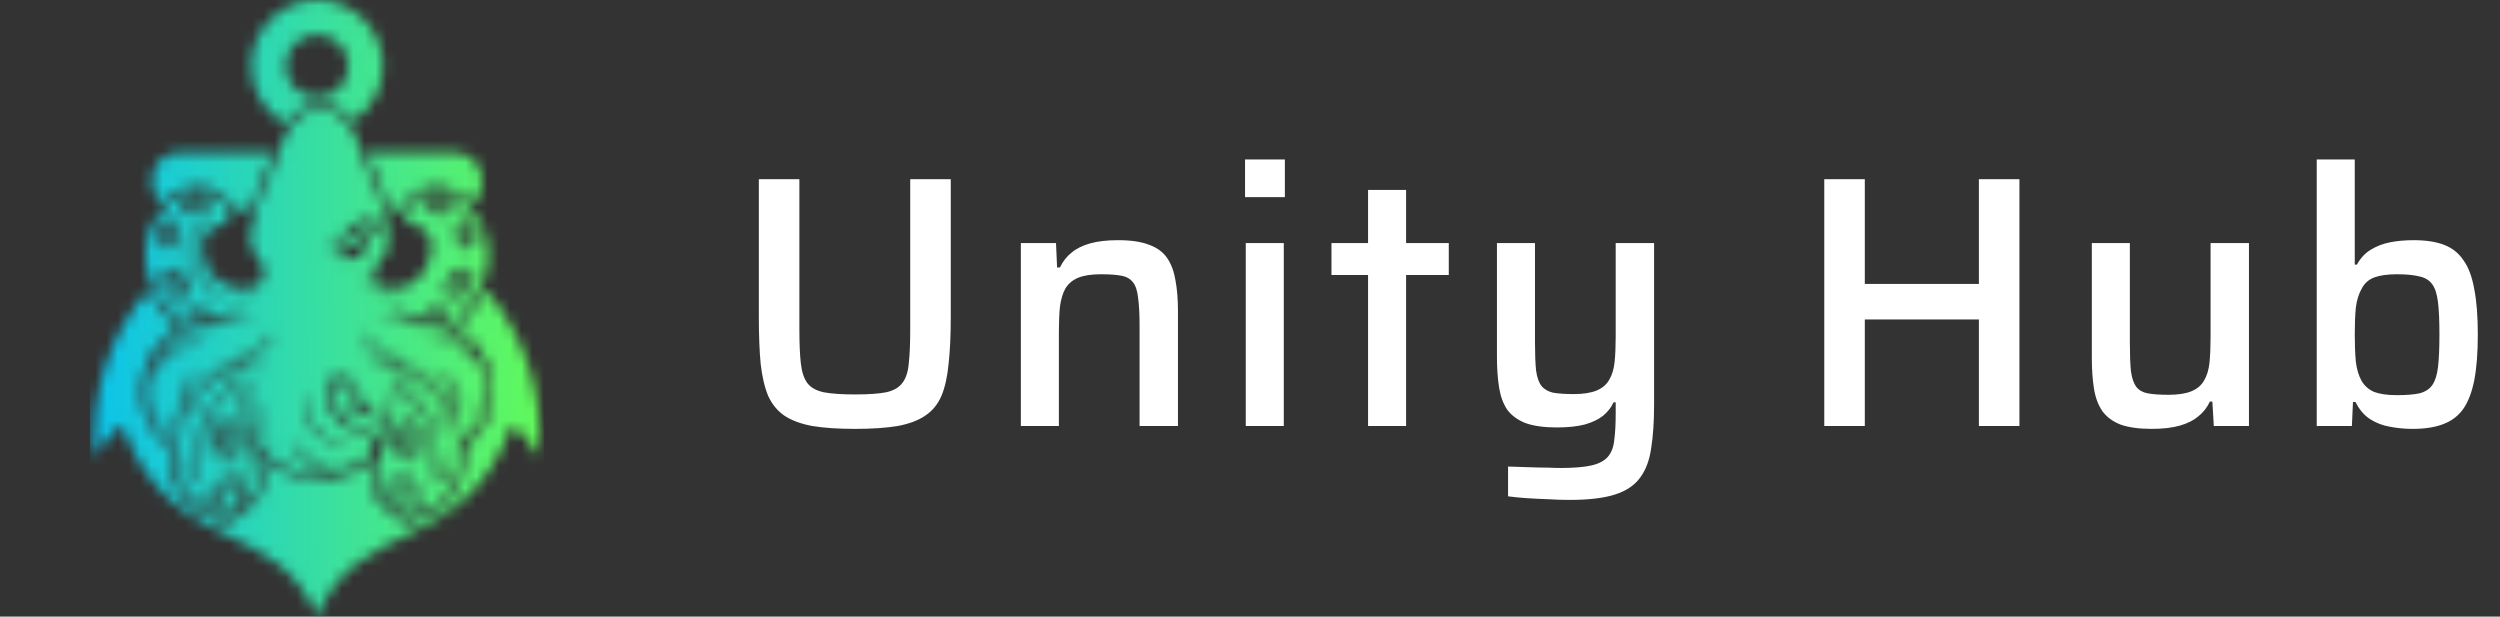 <svg width="223" height="55" viewBox="0 0 223 55" fill="none" xmlns="http://www.w3.org/2000/svg">
<rect x="0" y="0" width="223" height="55" fill="#333333" stroke="none"/>
<path d="M76.264 38.256C74.75 38.256 73.481 38.17 72.457 38C71.433 37.808 70.6 37.498 69.96 37.072C69.342 36.645 68.862 36.058 68.52 35.312C68.201 34.544 67.977 33.584 67.849 32.432C67.742 31.28 67.689 29.893 67.689 28.272V15.984H71.305V29.392C71.305 30.629 71.347 31.632 71.433 32.4C71.518 33.168 71.71 33.754 72.008 34.16C72.307 34.565 72.798 34.842 73.481 34.992C74.163 35.12 75.091 35.184 76.264 35.184C77.459 35.184 78.387 35.12 79.049 34.992C79.71 34.842 80.19 34.565 80.489 34.16C80.808 33.754 81.001 33.168 81.064 32.4C81.15 31.632 81.192 30.629 81.192 29.392V15.984H84.808V28.272C84.808 29.893 84.745 31.28 84.617 32.432C84.51 33.584 84.296 34.544 83.977 35.312C83.656 36.058 83.177 36.645 82.537 37.072C81.918 37.498 81.097 37.808 80.073 38C79.049 38.17 77.779 38.256 76.264 38.256ZM91.06 38V21.68H94.196L94.292 23.856H94.548C94.804 23.322 95.145 22.885 95.572 22.544C95.998 22.181 96.553 21.904 97.236 21.712C97.918 21.52 98.75 21.424 99.732 21.424C100.883 21.424 101.811 21.562 102.515 21.84C103.219 22.096 103.753 22.49 104.115 23.024C104.478 23.557 104.723 24.218 104.851 25.008C105.001 25.797 105.075 26.725 105.075 27.792V38H101.651V29.136C101.651 28.069 101.609 27.226 101.523 26.608C101.459 25.968 101.31 25.498 101.075 25.2C100.841 24.88 100.489 24.677 100.019 24.592C99.572 24.506 98.964 24.464 98.196 24.464C97.342 24.464 96.66 24.57 96.148 24.784C95.657 24.997 95.284 25.317 95.028 25.744C94.793 26.17 94.633 26.704 94.548 27.344C94.484 27.984 94.452 28.73 94.452 29.584V38H91.06ZM111.058 17.584V14.224H114.61V17.584H111.058ZM111.122 38V21.68H114.514V38H111.122ZM122.031 38V24.528H118.767V21.68H122.031V16.944H125.423V21.68H129.231V24.528H125.423V38H122.031ZM139.992 44.592C139.373 44.592 138.723 44.57 138.04 44.528C137.379 44.506 136.739 44.474 136.12 44.432C135.523 44.389 134.989 44.336 134.52 44.272V41.616C135.288 41.637 135.949 41.658 136.504 41.68C137.08 41.701 137.592 41.712 138.04 41.712C138.488 41.733 138.883 41.744 139.224 41.744C140.376 41.744 141.283 41.669 141.944 41.52C142.605 41.37 143.096 41.114 143.416 40.752C143.736 40.389 143.928 39.888 143.992 39.248C144.077 38.629 144.12 37.84 144.12 36.88V35.888H143.928C143.715 36.357 143.395 36.762 142.968 37.104C142.563 37.424 142.019 37.68 141.336 37.872C140.675 38.042 139.853 38.128 138.872 38.128C137.741 38.128 136.813 38 136.088 37.744C135.384 37.466 134.84 37.072 134.456 36.56C134.093 36.026 133.848 35.365 133.72 34.576C133.592 33.786 133.528 32.869 133.528 31.824V21.68H136.92V30.48C136.92 31.546 136.952 32.4 137.016 33.04C137.101 33.658 137.261 34.117 137.496 34.416C137.731 34.714 138.072 34.917 138.52 35.024C138.989 35.109 139.608 35.152 140.376 35.152C141.229 35.152 141.912 35.045 142.424 34.832C142.936 34.618 143.309 34.298 143.544 33.872C143.8 33.445 143.96 32.912 144.024 32.272C144.088 31.632 144.12 30.885 144.12 30.032V21.68H147.544V36.08C147.544 37.594 147.459 38.885 147.288 39.952C147.139 41.04 146.808 41.925 146.296 42.608C145.805 43.29 145.059 43.792 144.056 44.112C143.053 44.432 141.699 44.592 139.992 44.592ZM162.725 38V15.984H166.341V25.328H176.517V15.984H180.133V38H176.517V28.496H166.341V38H162.725ZM191.935 38.256C190.804 38.256 189.876 38.128 189.151 37.872C188.447 37.594 187.903 37.189 187.519 36.656C187.156 36.122 186.911 35.461 186.783 34.672C186.655 33.882 186.591 32.954 186.591 31.888V21.68H189.983V30.544C189.983 31.61 190.015 32.464 190.079 33.104C190.164 33.722 190.324 34.192 190.559 34.512C190.793 34.81 191.135 35.002 191.583 35.088C192.052 35.173 192.671 35.216 193.439 35.216C194.292 35.216 194.975 35.109 195.487 34.896C195.999 34.682 196.372 34.362 196.607 33.936C196.863 33.509 197.023 32.976 197.087 32.336C197.151 31.696 197.183 30.949 197.183 30.096V21.68H200.607V38H197.471L197.343 35.824H197.119C196.884 36.336 196.543 36.773 196.095 37.136C195.668 37.498 195.113 37.776 194.431 37.968C193.748 38.16 192.916 38.256 191.935 38.256ZM215.197 38.256C214.514 38.256 213.842 38.192 213.181 38.064C212.541 37.957 211.954 37.733 211.421 37.392C210.888 37.05 210.45 36.538 210.109 35.856H209.885L209.789 38H206.653V14.224H210.045V23.6H210.237C210.557 23.024 210.962 22.586 211.453 22.288C211.965 21.968 212.541 21.744 213.181 21.616C213.821 21.488 214.525 21.424 215.293 21.424C216.381 21.424 217.288 21.562 218.013 21.84C218.738 22.117 219.314 22.576 219.741 23.216C220.189 23.834 220.509 24.688 220.701 25.776C220.914 26.842 221.021 28.197 221.021 29.84C221.021 31.482 220.914 32.848 220.701 33.936C220.488 35.002 220.157 35.856 219.709 36.496C219.261 37.114 218.664 37.562 217.917 37.84C217.192 38.117 216.285 38.256 215.197 38.256ZM213.789 35.248C214.642 35.248 215.314 35.194 215.805 35.088C216.317 34.96 216.701 34.714 216.957 34.352C217.213 33.989 217.384 33.456 217.469 32.752C217.554 32.026 217.597 31.056 217.597 29.84C217.597 28.624 217.554 27.664 217.469 26.96C217.384 26.234 217.213 25.701 216.957 25.36C216.701 24.997 216.317 24.762 215.805 24.656C215.314 24.528 214.642 24.464 213.789 24.464C212.957 24.464 212.285 24.56 211.773 24.752C211.282 24.944 210.92 25.264 210.685 25.712C210.408 26.181 210.226 26.757 210.141 27.44C210.077 28.101 210.045 28.901 210.045 29.84C210.045 30.757 210.077 31.568 210.141 32.272C210.226 32.954 210.397 33.52 210.653 33.968C210.909 34.416 211.282 34.746 211.773 34.96C212.285 35.152 212.957 35.248 213.789 35.248Z" fill="white"/>
<g clip-path="url(#clip0_249_4975)">
<mask id="mask0_249_4975" style="mask-type:luminance" maskUnits="userSpaceOnUse" x="8" y="0" width="41" height="55">
<path d="M28.281 3.086C29.826 3.086 31.078 4.341 31.078 5.889C31.078 7.437 29.826 8.692 28.281 8.692C26.736 8.692 25.485 7.437 25.485 5.889C25.485 4.341 26.736 3.086 28.281 3.086ZM34.023 39.188C33.925 39.231 33.825 39.272 33.725 39.31C33.741 39.352 33.755 39.395 33.768 39.439C33.793 39.529 33.807 39.617 33.814 39.705C33.885 39.533 33.955 39.361 34.023 39.188ZM32.285 36.449C31.957 36.11 31.683 35.772 31.513 35.5C31.253 35.083 30.487 34.017 29.907 34.122C29.863 34.13 29.824 34.145 29.788 34.17C29.617 34.291 29.56 34.603 29.547 34.796C29.518 35.221 29.623 35.685 29.778 36.078C29.894 36.372 30.045 36.649 30.227 36.901L30.291 36.891C30.965 36.788 31.631 36.64 32.285 36.449H32.285ZM24.34 13.597H16.108C13.458 13.597 12.878 16.733 14.367 18.108C14.573 17.904 14.793 17.716 15.027 17.544C15.99 16.837 17.221 16.403 18.419 16.654C19.124 16.802 19.728 17.171 20.206 17.708C20.423 17.953 20.608 18.296 20.724 18.6C20.741 18.646 20.758 18.692 20.773 18.74H22.312C22.555 17.939 22.858 17.163 23.202 16.372C23.597 15.463 24.04 14.546 24.34 13.597ZM31.524 10.8C33.11 9.745 34.156 7.94 34.156 5.889C34.156 2.637 31.526 0 28.281 0C25.037 0 22.407 2.637 22.407 5.889C22.407 8.088 23.609 10.005 25.391 11.017V11.113C27.015 8.766 29.835 8.649 31.524 10.8ZM34.779 18.74H35.788C35.914 18.339 36.133 17.96 36.357 17.709C36.834 17.172 37.439 16.802 38.144 16.655C39.341 16.403 40.572 16.837 41.536 17.545C41.769 17.716 41.989 17.905 42.196 18.108C43.685 16.734 43.104 13.597 40.454 13.597H32.749C33.031 14.534 33.487 15.472 33.871 16.355C34.215 17.148 34.528 17.932 34.779 18.74H34.779ZM22.284 41.11C22.637 41.736 22.797 42.675 22.49 43.378C22.634 42.892 22.454 41.599 22.284 41.11ZM19.288 42.646C18.743 43.526 18.541 44.223 18.545 45.124C17.494 44.691 16.912 43.976 16.524 42.965C17.102 43.922 17.529 44.41 18.325 44.788C18.364 43.992 18.789 43.151 19.288 42.646ZM19.34 40.963C20.066 41.588 21.246 41.357 21.65 40.596C21.529 41.501 19.914 41.827 19.34 40.963ZM19.616 36.458C18.711 37.66 18.319 39.49 18.272 41.068C18 39.488 18.563 37.44 19.616 36.458ZM37.767 37.805C37.538 37.292 36.564 35.85 35.78 35.403C36.614 35.586 37.689 37.273 37.767 37.805ZM39.709 43.205C38.463 43.836 38.134 41.753 38.29 41.068C38.346 41.946 38.581 43.523 39.709 43.205ZM35.971 41.392C37.18 41.354 37.788 40.324 37.925 39.459C37.957 40.342 37.232 41.614 35.971 41.392ZM14.585 26.38C14.834 26.78 15.772 27.955 16.129 28.32C15.415 27.823 14.813 26.996 14.585 26.38ZM40.476 41.432C40.565 40.89 40.581 39.254 40.478 38.717C40.793 39.633 40.684 40.545 40.476 41.432ZM40.434 28.32C40.825 27.919 41.679 26.839 41.986 26.371C41.67 27.104 40.991 27.884 40.434 28.32ZM39.712 29.783C39.122 29.528 37.451 29.235 36.779 29.159C37.439 29.134 38.722 29.231 39.712 29.783ZM41.677 38.498C42.586 37.352 43.125 35.941 43.112 34.473C43.276 36.186 42.876 37.286 41.677 38.498ZM41.108 36.784C41.145 35.639 40.587 33.767 39.746 32.979C40.938 33.839 41.3 35.711 41.108 36.784ZM39.434 34.522C38.212 33.422 34.819 32.02 34.257 30.982C35.864 32.382 38.466 33.248 39.434 34.522ZM33.556 31.965C32.792 31.43 32.227 30.616 32.242 29.534C32.428 30.582 33.016 31.457 33.556 31.965ZM29.244 33.394C30.201 32.394 31.936 33.977 32.316 34.997C31.821 34.202 30.243 32.692 29.244 33.394ZM26.207 39.131C27.683 41.444 30.539 42.502 32.536 40.419C30.789 42.734 27.294 41.625 26.207 39.131ZM22.306 30.983C21.353 32.34 18.55 33.243 17.129 34.522C18.404 33.011 20.659 32.476 22.306 30.983ZM13.562 34.484C13.421 35.957 13.952 37.389 14.886 38.498C13.88 37.59 13.191 36.025 13.34 34.463C13.571 32.044 16.59 30.528 18.484 30.559C16.411 30.778 13.779 32.217 13.562 34.484H13.562ZM19.784 29.159C19.061 29.242 17.476 29.513 16.851 29.784C17.781 29.228 18.981 29.102 19.784 29.159ZM24.321 29.534C24.38 30.414 23.852 31.326 23.007 31.965C23.561 31.446 24.229 30.294 24.321 29.534ZM40.761 26.617C39.587 26.932 39.133 25.63 40.123 24.541C40.607 24.008 41.473 23.61 41.996 24.088C42.713 24.742 41.9 26.31 40.761 26.617ZM41.624 22.208C40.394 22.266 40.268 19.534 41.495 19.476C42.725 19.418 42.85 22.151 41.624 22.208ZM40.405 18.583C40.084 19.773 37.451 19.06 37.771 17.869C38.092 16.68 40.726 17.393 40.405 18.583ZM18.792 17.869C19.113 19.06 16.479 19.773 16.158 18.583C15.837 17.393 18.471 16.679 18.792 17.869ZM15.068 19.476C16.295 19.534 16.169 22.266 14.939 22.209C13.713 22.151 13.838 19.418 15.068 19.476ZM17.611 19.602C16.427 21.144 16.481 23.192 17.105 24.686C16.326 23.207 16.174 21.13 17.611 19.602ZM23.744 25.398C23.147 26.338 21.238 26.545 20.409 26.041C21.386 26.377 23.012 26.175 23.744 25.398ZM16.44 24.541C17.43 25.631 16.976 26.933 15.802 26.617C14.663 26.311 13.85 24.743 14.567 24.088C15.09 23.611 15.956 24.009 16.44 24.541ZM19.381 19.078C16.044 20.488 17.196 25.205 19.781 27.222C18.194 26.334 17.027 24.171 17.051 22.264C17.07 20.687 17.958 19.424 19.381 19.078ZM17.945 23.591C18.217 24.618 18.945 25.951 20.056 26.868C19.002 26.306 18.078 24.717 17.945 23.591ZM18.182 35.447C17.274 36.496 16.603 37.905 16.625 39.231C16.277 38.087 17.074 36.103 18.182 35.447ZM19.58 34.72C20.178 33.866 21.595 33.893 21.991 34.824C21.321 34.025 20.198 34.174 19.58 34.72ZM27.449 34.752C26.86 37.786 28.75 39.474 31.471 39.551C28.536 40.078 26.241 37.541 27.449 34.752ZM39.938 39.231C39.96 37.905 39.289 36.495 38.381 35.447C39.489 36.103 40.324 38.043 39.938 39.231ZM34.489 34.975C34.798 33.913 36.242 33.877 36.983 34.72C36.259 34.08 34.926 34.065 34.489 34.975ZM35.15 39.018C35.52 36.675 37.849 37.075 37.483 39.388C37.114 41.717 34.783 41.345 35.15 39.018ZM19.079 39.388C18.714 37.075 21.042 36.675 21.412 39.018C21.78 41.345 19.448 41.717 19.079 39.388ZM23.601 35.525C23.217 37.49 23.707 38.409 24.365 39.554C23.396 38.792 22.927 36.914 23.601 35.525ZM20.789 44.935C21.537 43.901 20.834 42.843 20.159 43.777C19.413 44.807 20.112 45.872 20.789 44.935ZM20.789 45.849C22.239 44.685 21.924 42.006 20.506 42.637C20.283 42.737 20.068 42.914 19.879 43.141C18.552 44.732 19.349 47.004 20.789 45.849V45.849ZM20.001 45.56C18.91 45.13 19.853 42.721 20.948 43.152C22.039 43.584 21.091 45.991 20.001 45.56ZM19.902 38.967C19.82 39.775 20.513 40.187 20.59 39.44C20.672 38.632 19.978 38.219 19.902 38.967ZM20.462 40.571C21.52 40.403 21.086 37.667 20.029 37.835C18.972 38.003 19.405 40.739 20.462 40.571ZM20.105 38.258C20.98 38.127 21.261 40.018 20.387 40.149C19.513 40.28 19.23 38.389 20.105 38.258ZM30.366 37.385C31.472 38.538 32.414 38.123 33.284 38.934C33.7 38.802 34.097 38.617 34.467 38.386L34.602 37.822C34.099 37.738 33.453 37.3 32.88 36.789C32.06 37.055 31.219 37.255 30.366 37.385ZM31.45 37.64C32.376 38.039 32.668 37.863 33.376 38.428C32.664 38.016 31.811 38.048 31.45 37.64ZM35.615 43.152C36.709 42.721 37.653 45.13 36.561 45.56C35.471 45.991 34.524 43.584 35.615 43.152ZM36.057 42.637C34.639 42.005 34.324 44.685 35.774 45.849C37.214 47.004 38.011 44.732 36.684 43.141C36.495 42.914 36.28 42.737 36.057 42.638V42.637ZM36.404 43.777C35.729 42.843 35.026 43.9 35.774 44.935C36.451 45.872 37.15 44.807 36.404 43.777ZM35.973 39.44C36.05 40.188 36.743 39.775 36.661 38.967C36.584 38.219 35.891 38.632 35.973 39.44ZM36.534 37.835C35.477 37.667 35.043 40.403 36.1 40.571C37.157 40.739 37.59 38.003 36.534 37.835ZM36.458 38.258C37.333 38.389 37.05 40.28 36.176 40.149C35.302 40.018 35.583 38.127 36.458 38.258ZM38.308 28.556C38.554 28.6 38.8 28.653 39.048 28.722C39.4 28.017 38.664 28.042 38.308 28.556ZM38.014 28.414C38.617 27.473 39.828 27.81 39.361 28.817L39.463 28.851C40.196 27.547 38.839 27.126 37.932 28.374L38.014 28.414H38.014ZM40.504 25.276C40.151 25.942 40.959 25.981 41.339 25.265C41.693 24.598 40.884 24.559 40.504 25.276ZM41.925 24.93C42.151 23.604 40.147 24.261 39.918 25.61C39.693 26.936 41.696 26.279 41.925 24.93ZM41.565 24.562C42.218 25.158 40.932 26.575 40.278 25.978C39.625 25.382 40.911 23.965 41.565 24.562ZM41.34 21.086C41.516 21.661 41.965 21.206 41.779 20.598C41.604 20.023 41.154 20.477 41.34 21.086ZM41.037 21.321C41.4 22.508 42.483 21.677 42.082 20.363C41.719 19.176 40.635 20.006 41.037 21.321ZM41.599 21.67C40.822 21.707 40.746 20.049 41.52 20.013C42.297 19.977 42.373 21.634 41.599 21.67ZM39.253 18.51C39.855 18.518 39.557 17.95 38.924 17.942C38.322 17.934 38.619 18.501 39.253 18.51ZM39.383 18.87C40.624 18.887 40.161 17.599 38.794 17.581C37.553 17.565 38.015 18.852 39.383 18.87ZM39.887 18.442C39.685 19.193 38.087 18.761 38.289 18.009C38.492 17.259 40.089 17.692 39.887 18.442ZM18.256 28.556C17.899 28.042 17.163 28.017 17.515 28.722C17.763 28.653 18.009 28.6 18.256 28.556ZM17.202 28.817C16.735 27.81 17.946 27.473 18.549 28.414L18.631 28.374C17.724 27.126 16.367 27.547 17.1 28.851L17.202 28.817ZM14.998 24.562C15.652 23.965 16.938 25.382 16.285 25.978C15.631 26.575 14.345 25.158 14.998 24.562ZM14.638 24.93C14.867 26.279 16.87 26.936 16.645 25.61C16.416 24.261 14.412 23.604 14.638 24.93ZM15.224 25.265C15.604 25.981 16.412 25.942 16.059 25.276C15.679 24.559 14.87 24.598 15.224 25.265ZM14.784 20.598C14.598 21.206 15.047 21.661 15.223 21.086C15.409 20.477 14.96 20.023 14.784 20.598ZM15.526 21.321C15.928 20.006 14.844 19.176 14.481 20.363C14.079 21.677 15.163 22.508 15.526 21.321ZM14.964 21.67C14.19 21.634 14.266 19.977 15.043 20.013C15.817 20.049 15.741 21.707 14.964 21.67ZM18.274 18.009C18.476 18.76 16.878 19.193 16.676 18.442C16.474 17.691 18.071 17.258 18.274 18.009ZM17.769 17.581C16.402 17.599 15.939 18.887 17.18 18.87C18.548 18.852 19.011 17.564 17.769 17.581ZM17.639 17.942C17.006 17.95 16.708 18.518 17.31 18.51C17.944 18.501 18.241 17.934 17.639 17.942ZM26.857 22.964C27.136 22.819 27.153 22.711 26.851 22.565C24.894 21.618 23.997 20.148 24.231 21.633C24.424 22.854 25.758 23.535 26.857 22.964H26.857ZM28.269 22.366C26.59 21.338 26.729 21.095 25.801 20.266C24.253 18.882 22.548 19.505 22.929 21.852C23.154 20.144 23.963 19.843 25.415 20.822C26.362 21.46 27.108 22.105 28.269 22.365L28.269 22.366ZM24.312 22.918C24.667 23.939 26.536 24.384 27.183 23.316C26.338 24.034 25.062 23.717 24.312 22.918ZM30.241 22.964C29.962 22.819 29.945 22.711 30.246 22.566C32.204 21.619 33.101 20.148 32.867 21.633C32.674 22.854 31.341 23.535 30.241 22.964ZM28.829 22.366C30.508 21.338 30.369 21.095 31.297 20.266C32.845 18.882 34.55 19.506 34.169 21.852C33.944 20.145 33.135 19.843 31.683 20.822C30.736 21.46 29.989 22.105 28.829 22.366V22.366ZM32.312 24.265C32.698 25.828 34.427 26.57 36.226 26.012C34.654 26.764 32.487 26.008 32.312 24.265ZM22.954 40.622C23.146 40.626 23.348 40.633 23.539 40.627C21.695 38.526 21.925 35.172 23.242 32.885C22.057 35.831 22.013 39.753 25.107 41.462C26.228 42.082 27.583 42.33 28.881 42.267C27.421 41.895 26.201 40.772 25.817 39.352C26.918 41.297 28.477 42.281 30.385 42.047C31.388 41.795 32.268 41.344 32.858 40.73C33.788 39.76 33.211 38.905 31.968 38.634C29.034 37.993 28.287 33.907 29.818 33.63C30.684 33.473 31.536 34.592 31.936 35.234C32.364 35.921 33.808 37.36 34.658 37.492C34.72 37.081 34.753 36.624 34.745 36.105C34.74 35.751 34.752 35.46 34.892 35.169C35.252 34.42 36.062 34.504 36.686 35.056C37.457 35.737 38.061 36.57 38.471 37.49C39.051 38.794 39.077 39.716 39.074 41.074C39.072 41.656 39.114 42.392 39.381 42.474C39.82 42.61 39.959 40.749 39.902 40.318C40.122 40.84 40.132 42.948 39.329 42.808C38.775 42.711 38.722 41.769 38.738 41.078C38.768 39.771 38.733 38.873 38.176 37.622C37.824 36.831 36.719 35.149 35.876 34.964C35.252 34.828 35.037 35.46 35.069 36.036C35.236 39.012 33.661 40.314 33.531 42.481C33.466 43.56 33.942 44.471 34.787 45.05C33.789 42.836 35.514 41.233 36.931 42.932C37.511 43.627 37.861 44.72 37.588 45.587C40.089 45.076 41.113 42.504 41.033 39.697C41.006 38.737 40.777 37.814 40.349 36.959C39.487 35.239 37.86 34.245 36.323 33.327C35.001 33.293 33.524 32.774 32.681 32.052C33.777 32.609 34.716 32.877 35.726 32.968C34.2 32.042 32.885 31.108 32.686 29.479C34.062 32.867 38.311 33.042 40.322 36.251C40.208 34.981 39.699 33.508 38.602 32.763C40.114 33.389 40.735 35.228 40.657 36.853C40.692 37.02 41.233 37.861 41.341 39.386C42.944 38.168 43.743 36.375 43.557 34.43C43.314 31.883 40.471 30.305 38.115 30.111C39.739 29.978 41.501 30.74 42.623 31.738C42.036 30.814 41.199 30.029 40.166 29.502C38.212 28.503 35.541 28.892 33.555 28.054C34.774 28.288 35.843 28.264 36.995 28.384C35.994 28.11 34.924 27.866 34.482 27.407C35.565 27.86 36.756 27.92 37.626 28.245C38.733 26.604 40.657 27.287 39.768 28.964C39.914 29.023 40.061 29.089 40.211 29.163C43.429 26.173 44.009 23.194 43.336 20.941C42.371 17.712 38.695 15.831 36.729 18.041C36.328 18.491 35.711 19.902 36.718 20.024C38.198 20.204 38.66 21.307 38.458 22.509C38.186 24.134 37.249 25.115 36.203 25.54C34.592 26.194 32.403 25.498 33.678 23.56C34.217 22.742 35.034 22.363 34.693 20.472C34.158 17.506 32.66 15.37 32.159 13.332C30.991 8.572 26.207 8.583 24.94 13.324C24.356 15.51 22.956 17.414 22.404 20.472C22.111 22.102 22.676 22.608 23.183 23.24C24.051 24.324 23.374 25.386 22.431 25.677C20.909 26.148 18.695 25.285 18.134 22.668C17.845 21.31 18.383 20.202 19.844 20.024C20.851 19.902 20.233 18.49 19.833 18.041C17.867 15.831 14.191 17.712 13.226 20.941C12.553 23.193 13.133 26.173 16.351 29.162C16.501 29.089 16.648 29.023 16.794 28.964C15.905 27.287 17.829 26.603 18.936 28.245C19.806 27.92 20.997 27.86 22.081 27.406C21.638 27.866 20.568 28.11 19.567 28.384C20.72 28.264 21.788 28.287 23.007 28.054C21.021 28.892 18.351 28.503 16.396 29.502C15.364 30.029 14.526 30.814 13.939 31.738C15.062 30.74 16.823 29.978 18.448 30.111C16.092 30.305 13.249 31.883 13.005 34.43C12.819 36.375 13.619 38.168 15.221 39.385C15.329 37.861 15.871 37.02 15.906 36.852C15.828 35.228 16.449 33.389 17.961 32.763C16.864 33.507 16.355 34.981 16.241 36.251C18.252 33.042 22.502 32.867 23.877 29.479C23.678 31.108 22.363 32.042 20.837 32.968C21.847 32.877 22.786 32.609 23.882 32.051C23.039 32.773 21.562 33.292 20.239 33.327C18.703 34.244 17.075 35.238 16.214 36.959C15.786 37.814 15.557 38.737 15.529 39.697C15.45 42.504 16.474 45.076 18.975 45.587C18.702 44.719 19.052 43.627 19.631 42.932C21.049 41.232 22.773 42.836 21.775 45.05C22.62 44.471 23.097 43.56 23.032 42.481C22.901 40.314 21.326 39.012 21.493 36.036C21.526 35.46 21.31 34.827 20.687 34.964C19.843 35.149 18.739 36.831 18.387 37.621C17.83 38.873 17.795 39.771 17.825 41.078C17.841 41.769 17.788 42.711 17.234 42.808C16.43 42.947 16.462 40.835 16.66 40.317C16.62 40.612 16.743 42.609 17.182 42.474C17.449 42.392 17.49 41.655 17.489 41.074C17.486 39.716 17.511 38.794 18.092 37.489C18.501 36.569 19.106 35.737 19.876 35.056C20.501 34.504 21.311 34.42 21.671 35.169C21.81 35.46 21.822 35.751 21.817 36.105C21.789 38.011 22.268 38.817 22.954 40.622V40.622ZM28.281 55C31.922 46.004 41.383 49.73 45.638 37.949C46.711 38.64 47.419 39.661 48.065 40.722C48.563 35.314 46.852 29.947 43.349 25.837C43.101 26.372 42.8 26.883 42.46 27.367C41.975 28.061 41.41 28.701 40.807 29.287C41.108 29.468 41.39 29.671 41.652 29.892V29.892C44.622 32.401 44.976 37.254 41.643 39.785L41.536 39.866C41.558 41.722 41.107 43.821 39.672 45.095C39.103 45.601 38.431 45.926 37.688 46.078L37.529 46.11C37.401 46.297 37.232 46.453 37.016 46.554C36.472 46.809 35.902 46.593 35.462 46.239C35.314 46.121 35.18 45.989 35.06 45.844L34.505 45.464C33.498 44.773 32.959 43.676 33.033 42.452C33.064 41.932 33.173 41.439 33.334 40.948C33.296 40.992 33.258 41.035 33.218 41.077C31.313 43.063 27.133 43.154 24.866 41.901C24.455 41.674 24.095 41.412 23.781 41.121L23.552 41.127C23.463 41.13 23.374 41.13 23.285 41.129C23.415 41.561 23.502 41.996 23.53 42.452C23.604 43.677 23.065 44.773 22.057 45.464L21.502 45.844C21.382 45.989 21.248 46.121 21.101 46.24C20.66 46.593 20.09 46.81 19.546 46.554C19.33 46.453 19.161 46.297 19.033 46.11L18.875 46.078C18.131 45.926 17.459 45.601 16.89 45.096C15.456 43.822 15.005 41.722 15.026 39.867L14.919 39.785C11.587 37.254 11.941 32.401 14.911 29.893V29.892C15.172 29.671 15.454 29.468 15.756 29.287C15.152 28.702 14.588 28.061 14.102 27.368C13.763 26.883 13.462 26.372 13.214 25.837C9.71 29.947 8 35.314 8.498 40.722C9.144 39.661 9.852 38.64 10.925 37.949C15.18 49.73 24.641 46.004 28.281 55Z" fill="white"/>
</mask>
<g mask="url(#mask0_249_4975)">
<path d="M48.562 0H8V55H48.562V0Z" fill="url(#paint0_linear_249_4975)"/>
</g>
</g>
<defs>
<linearGradient id="paint0_linear_249_4975" x1="51.807" y1="8.8" x2="2.542" y2="9.093" gradientUnits="userSpaceOnUse">
<stop stop-color="#6AFF4D"/>
<stop offset="1" stop-color="#00BBFF"/>
</linearGradient>
<clipPath id="clip0_249_4975">
<rect width="40.562" height="55" fill="white" transform="translate(8)"/>
</clipPath>
</defs>
</svg>
